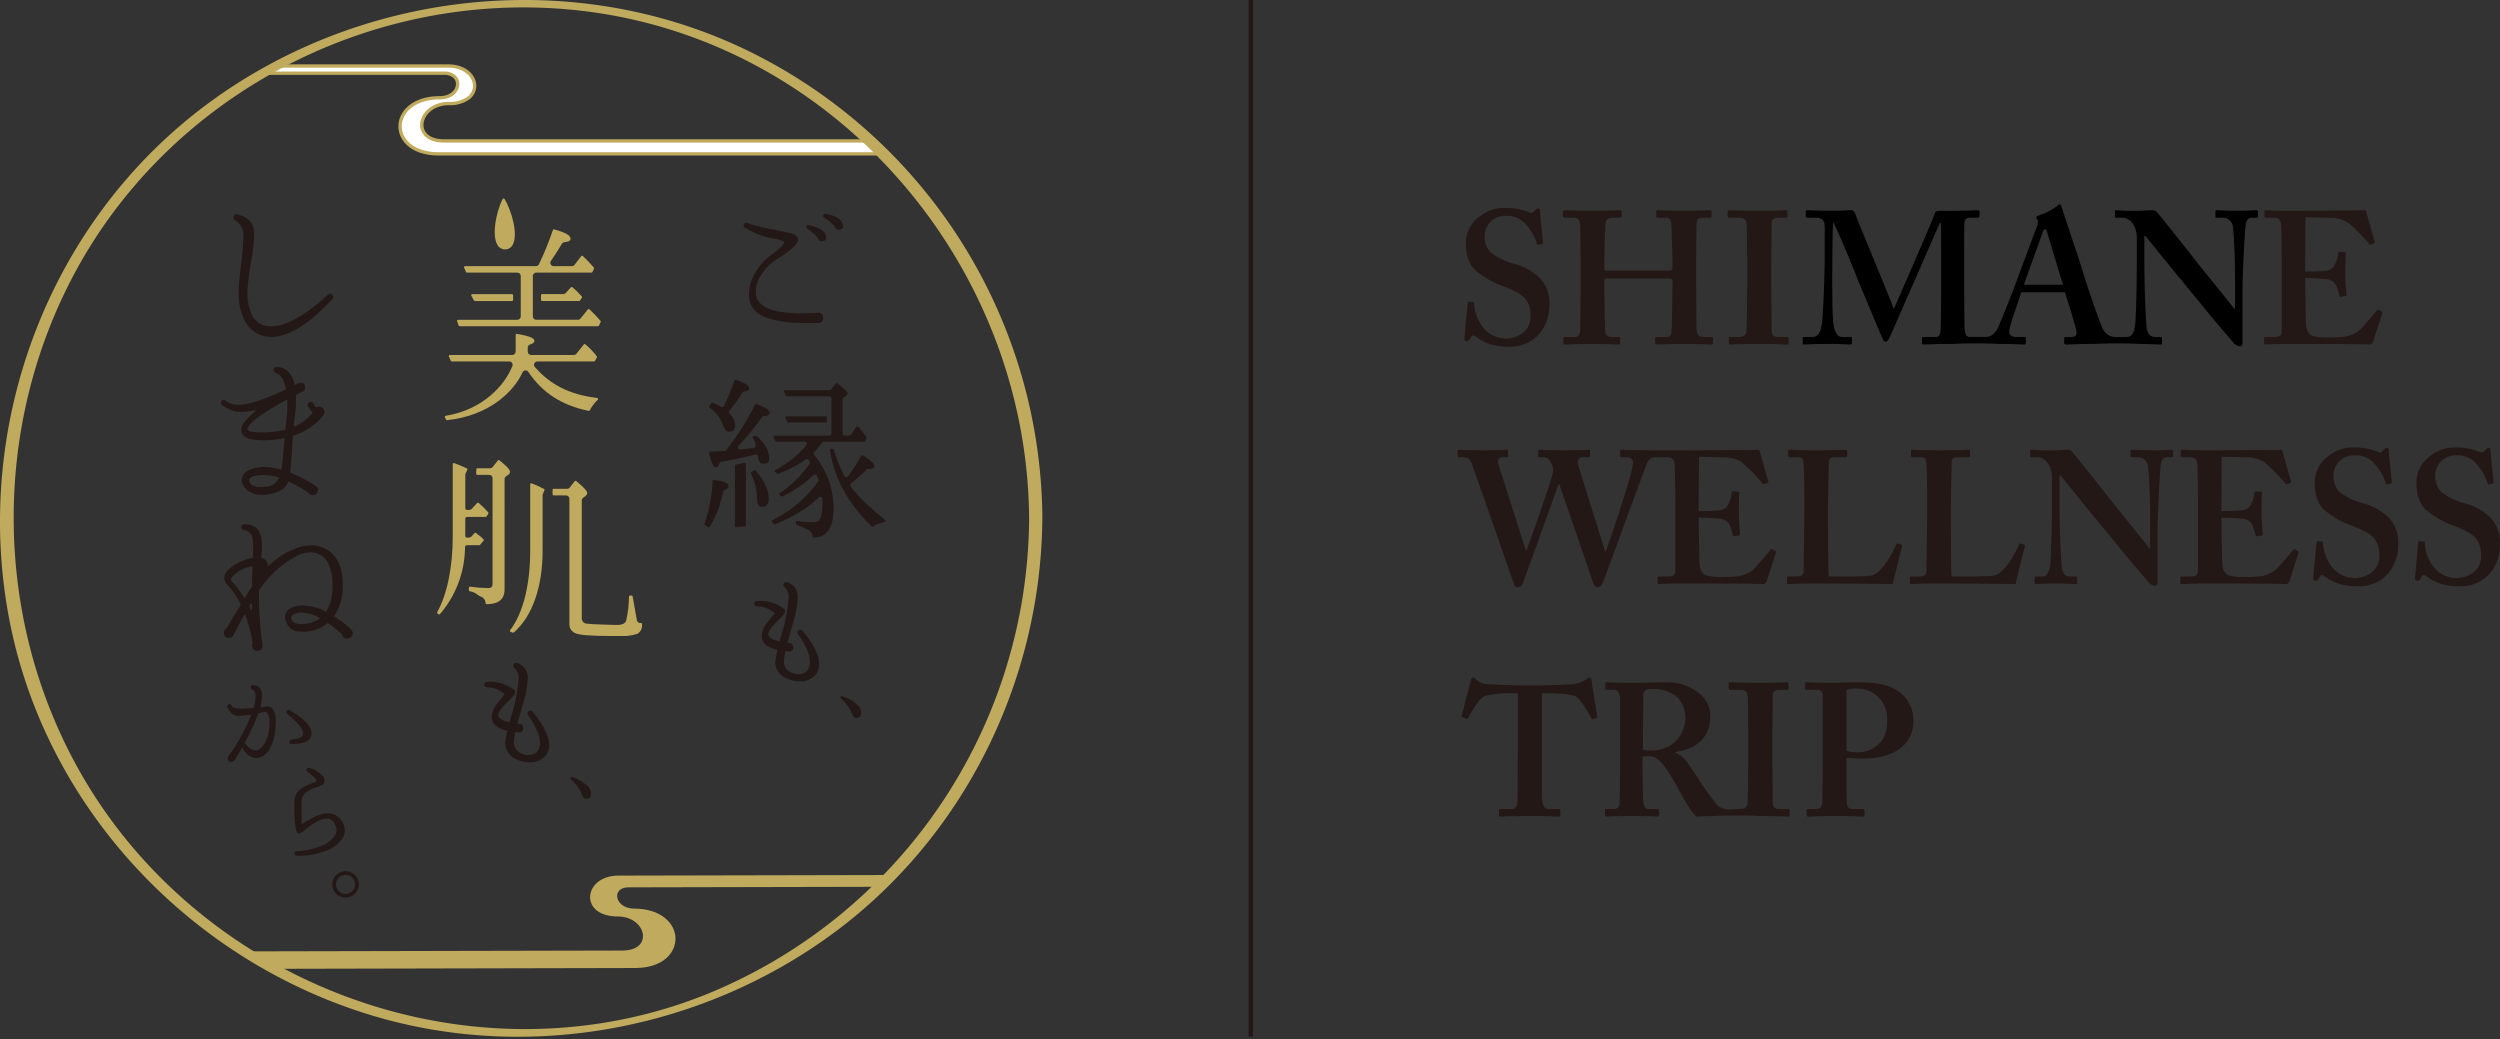 <svg id="ロゴ" xmlns="http://www.w3.org/2000/svg" xmlns:xlink="http://www.w3.org/1999/xlink" width="558" height="232" viewBox="0 0 558 232">
  <rect x="0" y="0" width="558" height="232" fill="#333333" stroke="none"/>
  <defs>
    <clipPath id="clip-path">
      <rect id="長方形_696" data-name="長方形 696" width="558" height="232" fill="none"/>
    </clipPath>
    <clipPath id="clip-path-2">
      <path id="パス_683" data-name="パス 683" d="M138.008,195.807c-7.34.014-8.4,8.394-.147,8.376,6.818-.014,8.774,8.33,1,8.349l-84.1.187q2.589,1.644,5.272,3.15c38.534-.084,78.07-.173,81.791-.181,11.662-.027,11.313-12.539-.244-12.513-4.921.011-5.7-5.478-1.324-5.488,7.346-.018,28.1-.063,56.6-.126q.949-.935,1.876-1.89c-29.908.068-53.163.117-60.716.136" fill="none"/>
    </clipPath>
    <linearGradient id="linear-gradient" x1="-0.38" y1="1.799" x2="-0.373" y2="1.799" gradientUnits="objectBoundingBox">
      <stop offset="0" stop-color="#fff"/>
      <stop offset="0.553" stop-color="#fff"/>
      <stop offset="0.804" stop-color="#dbcda3"/>
      <stop offset="1" stop-color="#bfaa5d"/>
    </linearGradient>
    <clipPath id="clip-path-3">
      <path id="パス_684" data-name="パス 684" d="M61.286,14.735q-1.431.779-2.833,1.6H99.146c4.38,0,3.889,5.488-1.031,5.488-11.558,0-11.878,12.514-.214,12.514h99.554c-.979-.98-1.984-1.936-3-2.88H99.188c-7.775,0-5.838-8.347.98-8.347,8.255,0,7.173-8.377-.166-8.377Z" fill="none"/>
    </clipPath>
    <linearGradient id="linear-gradient-2" x1="-0.421" y1="11.083" x2="-0.413" y2="11.083" gradientUnits="objectBoundingBox">
      <stop offset="0" stop-color="#bfaa5d"/>
      <stop offset="0.196" stop-color="#dbcda3"/>
      <stop offset="0.447" stop-color="#fff"/>
      <stop offset="1" stop-color="#fff"/>
    </linearGradient>
    <clipPath id="clip-path-5">
      <path id="パス_706" data-name="パス 706" d="M115.182,74.568a.258.258,0,0,0-.086.189V78.03c0,.156,0,.325-.016.5a.747.747,0,0,1-.74.7H100.424a.239.239,0,0,0-.207.112.249.249,0,0,0-.02.234l.419.952a.25.25,0,0,0,.227.148h12.828a.742.742,0,0,1,.693,1.013c-1.679,4.283-6.585,9.763-14.877,11.116a.266.266,0,0,0-.185.133.256.256,0,0,0,0,.223l.243.483a.24.24,0,0,0,.221.135l.026,0c9.232-.98,14.752-6.157,16.841-10.672a.767.767,0,0,1,.672-.432.743.743,0,0,1,.62.333c3.1,4.657,7.535,7.506,13.492,8.706a.25.25,0,0,0,.22-.137,8.536,8.536,0,0,1,1.775-2.329.254.254,0,0,0,.066-.261.25.25,0,0,0-.208-.166c-6-.706-10.415-2.9-13.893-6.915a.743.743,0,0,1,.562-1.228h12.648a.248.248,0,0,0,.215-.13l.42-.761a.255.255,0,0,0-.018-.267,16.447,16.447,0,0,0-2.552-2.664.254.254,0,0,0-.185-.059.246.246,0,0,0-.169.092l-1.644,2.065a.756.756,0,0,1-.58.278h-9.538a.741.741,0,0,1-.53-.225.751.751,0,0,1-.213-.537c0-.178,0-.874,0-.876a.757.757,0,0,1,.52-.711c.964-.3.964-.67.964-.793,0-.449-.476-.988-3.938-1.579a.258.258,0,0,0-.162.059m-9.755-8.92a.247.247,0,0,0-.219.366l.578,1.048a.25.25,0,0,0,.218.127h8.281a.247.247,0,0,0,.246-.248V65.895a.245.245,0,0,0-.246-.247Zm21.994-1.507L126.274,65.4a.755.755,0,0,1-.552.243H121a.246.246,0,0,0-.248.247v1.046a.248.248,0,0,0,.248.248h8.269a.247.247,0,0,0,.2-.109l.407-.594a.25.25,0,0,0-.017-.305,18.486,18.486,0,0,0-2.095-2.065.255.255,0,0,0-.159-.056.246.246,0,0,0-.184.081M123.4,51.353A65.467,65.467,0,0,1,120.279,59a.745.745,0,0,1-.662.4h-15.8a.256.256,0,0,0-.208.113.25.25,0,0,0-.019.234l.418.954a.258.258,0,0,0,.228.149h11.251a.743.743,0,0,1,.743.743V70.63a.743.743,0,0,1-.743.743h-13.23a.249.249,0,0,0-.234.333l.345.952a.244.244,0,0,0,.233.165h30.859a.244.244,0,0,0,.223-.144l.383-.8a.257.257,0,0,0-.032-.263,30.316,30.316,0,0,0-2.459-2.57.254.254,0,0,0-.187-.071.244.244,0,0,0-.177.094l-1.64,2.026a.736.736,0,0,1-.581.277h-9.315a.742.742,0,0,1-.743-.743V61.594a.743.743,0,0,1,.743-.743h12.339a.257.257,0,0,0,.224-.143l.342-.724a.25.25,0,0,0-.034-.267,27,27,0,0,0-2.458-2.573.256.256,0,0,0-.186-.063.246.246,0,0,0-.175.095l-1.494,1.934a.737.737,0,0,1-.587.291h-4.07a.743.743,0,0,1-.606-1.174c.72-1.01,1.432-2.165,2.007-3.1l.455-.739A.755.755,0,0,1,126,54.05c1.353-.128,1.353-.583,1.353-.753,0-.766-1.112-1.4-3.714-2.112a.248.248,0,0,0-.234.168m-11.235-6.911c-1.393,2.781-2.492,8.04-1.11,10.274a1.893,1.893,0,0,0,1.652.956h.081a1.89,1.89,0,0,0,1.642-1.033c1.263-2.308-.2-7.5-1.807-10.216a.261.261,0,0,0-.458.02" fill="none"/>
    </clipPath>
    <linearGradient id="linear-gradient-3" x1="-2.849" y1="3.793" x2="-2.821" y2="3.793" gradientUnits="objectBoundingBox">
      <stop offset="0" stop-color="#9d8a51"/>
      <stop offset="0.592" stop-color="#bfaa5d"/>
      <stop offset="1" stop-color="#bfaa5d"/>
    </linearGradient>
    <clipPath id="clip-path-6">
      <path id="パス_707" data-name="パス 707" d="M118.441,107.9a.241.241,0,0,0-.1.2v14.818c0,7.64-1.591,13.938-4.479,17.738a.253.253,0,0,0-.039.224.248.248,0,0,0,.156.161l.483.162c.024.005.1.015.1.015a.239.239,0,0,0,.157-.063c4.121-3.667,6.389-10.144,6.389-18.237V110.538a.733.733,0,0,1,.063-.3l.345-.787a.25.25,0,0,0-.112-.321,19.269,19.269,0,0,0-2.809-1.277.236.236,0,0,0-.146.047m9.827-.5-1.111,1.418a.744.744,0,0,1-.586.287h-3a.245.245,0,0,0-.246.245v.978a.246.246,0,0,0,.246.248h2.765a.747.747,0,0,1,.745.744v26.929l-.006.419c-.021,1.025-.04,1.913,1.166,2.59.855.481,3.453.7,8.427.7l1.614,0a10.161,10.161,0,0,0,3.978-.492,2.188,2.188,0,0,0,1.039-2.179c0-.111-.086-.243-.3-.243l-.12.006a.741.741,0,0,1-.715-.554,3.067,3.067,0,0,1-.081-.394c-.065-.3-.36-1.973-.876-4.959a.246.246,0,0,0-.215-.206l-.357-.037a.238.238,0,0,0-.16.059.252.252,0,0,0-.087.177,25.769,25.769,0,0,1-.614,5.305c-.113.48-.561,1.05-2.052,1.05-.741,0-6-.154-6.765-.289a1.167,1.167,0,0,1-1.114-1.175V111.7a.74.74,0,0,1,.308-.6l.422-.3c.118-.1.482-.4.482-.737s-.292-.925-2.436-2.694a.287.287,0,0,0-.186-.054.251.251,0,0,0-.168.094m-27.115-4.016a.251.251,0,0,0-.105.2v16.149c0,6.806-1.262,12.96-3.464,16.882a.252.252,0,0,0,.08.326l.217.146a.248.248,0,0,0,.14.042.251.251,0,0,0,.182-.078,23.107,23.107,0,0,0,5.571-14.3l.025-.708a.374.374,0,0,1,.372-.358h2.79a.24.24,0,0,0,.189-.088l.771-.9a.25.25,0,0,0,0-.325,8.019,8.019,0,0,0-1.192-1.032c-.174-.131-.339-.255-.486-.377a.237.237,0,0,0-.16-.056.241.241,0,0,0-.181.08l-.685.752a.738.738,0,0,1-.55.243h-.456a.37.37,0,0,1-.264-.108.366.366,0,0,1-.107-.263c.007-1.1.009-2.476.012-3.865a.371.371,0,0,1,.371-.369h4.144a.255.255,0,0,0,.205-.107l.417-.613a.24.24,0,0,0-.018-.3,18.764,18.764,0,0,0-2.151-2.124.255.255,0,0,0-.158-.055.238.238,0,0,0-.183.081l-1.19,1.308a.749.749,0,0,1-.549.243h-.517a.372.372,0,0,1-.37-.37v-7.481a.73.73,0,0,1,.071-.32l.371-.777a.254.254,0,0,0,.012-.187.263.263,0,0,0-.132-.144l-.432-.2c-1.1-.493-1.92-.828-2.445-1a.258.258,0,0,0-.143.045m9.963-.616-1.146,1.463a.761.761,0,0,1-.588.283h-2.819a.246.246,0,0,0-.25.239l-.032.978a.251.251,0,0,0,.249.256h2.66a.745.745,0,0,1,.743.743l0,23.6c0,.016-.009.085-.012.1a.741.741,0,0,1-.559.789,1.692,1.692,0,0,1-.4.043,31.923,31.923,0,0,1-4.08-.314.267.267,0,0,0-.166.062.253.253,0,0,0-.083.185v.522a.247.247,0,0,0,.207.244,4.035,4.035,0,0,1,1.786.8,3.3,3.3,0,0,0,.639.386,1.551,1.551,0,0,1,1.1,1.46.246.246,0,0,0,.237.235l.151,0c1.761,0,3.86-.566,3.86-3.257V106.928a.751.751,0,0,1,.327-.616l.425-.289a.86.86,0,0,0,.462-.712c0-.474-.639-1.174-2.361-2.578a.252.252,0,0,0-.183-.056.263.263,0,0,0-.167.093" fill="none"/>
    </clipPath>
    <linearGradient id="linear-gradient-4" x1="-2.13" y1="3.292" x2="-2.108" y2="3.292" xlink:href="#linear-gradient-3"/>
  </defs>
  <g id="グループ_274" data-name="グループ 274">
    <g id="グループ_273" data-name="グループ 273" clip-path="url(#clip-path)">
      <line id="線_33" data-name="線 33" y1="231.383" transform="translate(279.184 0)" fill="none" stroke="#231815" stroke-miterlimit="10" stroke-width="1"/>
    </g>
  </g>
  <g id="グループ_276" data-name="グループ 276">
    <g id="グループ_275" data-name="グループ 275" clip-path="url(#clip-path-2)">
      <rect id="長方形_697" data-name="長方形 697" width="143.97" height="20.198" transform="translate(54.754 195.671)" fill="url(#linear-gradient)"/>
    </g>
  </g>
  <g id="グループ_278" data-name="グループ 278">
    <g id="グループ_277" data-name="グループ 277" clip-path="url(#clip-path-3)">
      <rect id="長方形_698" data-name="長方形 698" width="139.002" height="19.604" transform="translate(58.453 14.735)" fill="url(#linear-gradient-2)"/>
    </g>
  </g>
  <g id="グループ_280" data-name="グループ 280">
    <g id="グループ_279" data-name="グループ 279" clip-path="url(#clip-path)">
      <path id="パス_685" data-name="パス 685" d="M100,15.106c3.617,0,5.57,2.1,5.57,4.069a3.054,3.054,0,0,1-1.256,2.428,6.772,6.772,0,0,1-4.146,1.138c-3.947,0-6.39,2.679-6.39,5.161,0,1.812,1.417,3.93,5.409,3.93h95.668q-.4-.374-.8-.743H99.188c-3.44,0-4.665-1.647-4.665-3.187,0-2.126,2.157-4.418,5.646-4.418a7.471,7.471,0,0,0,4.6-1.3,3.768,3.768,0,0,0,1.545-3.014c0-2.332-2.211-4.812-6.312-4.812H61.978c-.454.244-.906.493-1.357.743Z" fill="#bfaa5d"/>
      <path id="パス_686" data-name="パス 686" d="M97.9,33.967c-5.654,0-8.229-3-8.229-5.777,0-2.979,2.9-5.994,8.444-5.994,2.857,0,4.4-1.778,4.4-3.451a2.586,2.586,0,0,0-.867-1.95,3.67,3.67,0,0,0-2.5-.829H59.081c-.423.241-.839.494-1.257.742H99.146a2.959,2.959,0,0,1,2,.64,1.849,1.849,0,0,1,.618,1.4c0,1.313-1.278,2.708-3.653,2.708-6.032,0-9.187,3.389-9.187,6.737,0,3.14,2.808,6.52,8.972,6.52h99.922c-.246-.249-.5-.495-.746-.743H97.9" fill="#bfaa5d"/>
      <path id="パス_687" data-name="パス 687" d="M60.483,75.2a6.235,6.235,0,0,1-2.575-.528,6.751,6.751,0,0,1-3.546-3.644,14.291,14.291,0,0,1-1.089-6.543c.055-1.145.249-3.116.579-5.857a49.939,49.939,0,0,0,.463-5.8,4.148,4.148,0,0,0-1.869-3.693.625.625,0,0,1-.3-.752c.092-.386.282-.564.6-.564a1.078,1.078,0,0,1,.258.034c2.505.635,3.724,2.06,3.724,4.356a40.137,40.137,0,0,1-.654,6.041,54.427,54.427,0,0,0-.814,6.152,12.338,12.338,0,0,0,.823,5.574,4.523,4.523,0,0,0,4.4,2.85c3.338,0,7.611-2.374,12.7-7.056a.727.727,0,0,1,.476-.227.747.747,0,0,1,.51.262.627.627,0,0,1,0,.948c-5.175,5.606-9.779,8.45-13.686,8.45" fill="#231815"/>
      <path id="パス_688" data-name="パス 688" d="M69.806,110.5a1.122,1.122,0,0,1-.98-.487,26.485,26.485,0,0,0-4.372-2.512.153.153,0,0,0-.05-.01.13.13,0,0,0-.049.01.113.113,0,0,0-.067.07c-.624,1.618-2.305,2.578-4.991,2.854q-.414.035-.792.034a4.884,4.884,0,0,1-3.393-1.12,4.315,4.315,0,0,1-1-1.47,2.274,2.274,0,0,1,.072-1.685c.7-1.373,2.869-1.912,4.664-1.958l.192,0a13.092,13.092,0,0,1,3.629.576.148.148,0,0,0,.035,0,.12.12,0,0,0,.065-.018.122.122,0,0,0,.057-.084c.155-.868.356-2.829.62-5.994l.076-.765a.118.118,0,0,0-.04-.1.12.12,0,0,0-.083-.032l-.025,0a21.445,21.445,0,0,1-4.523.461l-.389,0c-2.728-.024-4.259-.642-4.552-1.834a2.68,2.68,0,0,1,.674-2.251A15.377,15.377,0,0,1,57,91.777a.129.129,0,0,0,.031-.151.126.126,0,0,0-.112-.069l-.025,0a14.911,14.911,0,0,1-3.14.385,5.3,5.3,0,0,1-2.3-.47c-.67-.322-1.342-.678-2-1.058-.181-.55-.128-.795-.044-.891a.636.636,0,0,1,.475-.287.755.755,0,0,1,.469.221,4.37,4.37,0,0,0,2.9.88c2.218,0,5.755-1.147,10.51-3.407a.13.13,0,0,0,.07-.137c-.4-1.967-1.162-3.166-2.281-3.568a.624.624,0,0,1-.457-.654c0-.442.217-.647.685-.647a3.484,3.484,0,0,1,2.8,1.305A6.121,6.121,0,0,1,65.748,85.8a.128.128,0,0,0,.066.084.126.126,0,0,0,.056.012.141.141,0,0,0,.052-.01l.423-.193a1.019,1.019,0,0,1,.685-.261c.729,0,1.07.33,1.07,1.036a1,1,0,0,1-.693,1c-.11.054-1.285.661-1.285.661a.124.124,0,0,0-.067.115,25.34,25.34,0,0,1-.384,5.493l-.117,1.324a.12.12,0,0,0,.051.11.129.129,0,0,0,.071.024.123.123,0,0,0,.051-.011,10.453,10.453,0,0,0,4.022-3.009.123.123,0,0,0-.01-.165,6.564,6.564,0,0,1-.949-1.249.7.7,0,0,1-.126-.527.665.665,0,0,1,.355-.38.8.8,0,0,1,.42-.152.6.6,0,0,1,.493.341,7.949,7.949,0,0,0,.549.821.122.122,0,0,0,.1.047.111.111,0,0,0,.055-.015,1.268,1.268,0,0,1,.562-.14,1.265,1.265,0,0,1,1.226,1.228,1.094,1.094,0,0,1-.172.59,10.638,10.638,0,0,1-1.6,1.747,14.935,14.935,0,0,1-5.2,2.947.124.124,0,0,0-.086.112c-.076,1.779-.265,4.4-.578,8.022a.127.127,0,0,0,.076.125,34.771,34.771,0,0,1,3.922,1.923,15.136,15.136,0,0,1,1.855,1.146.973.973,0,0,1,.32.793,1.045,1.045,0,0,1-.346.777,1.119,1.119,0,0,1-.8.332m-10.964-4.477c-1.946.068-2.9.352-3.186.951a1.091,1.091,0,0,0,.349,1.1,3.058,3.058,0,0,0,2.183.6c.269,0,.558-.012.862-.04a3.514,3.514,0,0,0,3.19-1.888.123.123,0,0,0,0-.1.126.126,0,0,0-.076-.067,10.754,10.754,0,0,0-3.145-.548Zm5.136-16.786a.126.126,0,0,0-.059.015c-5.377,2.923-8.212,5-8.665,6.358a.35.35,0,0,0,.025.339c.145.227.632.531,3.18.559l.328,0a19.144,19.144,0,0,0,4.839-.586.124.124,0,0,0,.092-.112l.152-2.044A19.842,19.842,0,0,0,64.1,89.36a.127.127,0,0,0-.063-.1.131.131,0,0,0-.061-.015" fill="#231815"/>
      <path id="パス_689" data-name="パス 689" d="M57.411,145.3a1.135,1.135,0,0,1-.8-.332,1.067,1.067,0,0,1-.348-.817,1.006,1.006,0,0,1,.138-.518,30.433,30.433,0,0,0-1.651-6.354.128.128,0,0,0-.107-.08h-.009a.125.125,0,0,0-.109.063c-.846,1.511-1.624,2.952-2.316,4.283a1.038,1.038,0,0,1-1.089.823c-.781,0-1.146-.353-1.146-1.111a1.032,1.032,0,0,1,.553-.974c.368-.635,1.38-2.313,2.977-4.906l.2-.351a.142.142,0,0,0,0-.116,17.567,17.567,0,0,0-2.567-3.963l-.579-.654a1.886,1.886,0,0,1-.508-1.27,2.626,2.626,0,0,1,.778-1.712,8.244,8.244,0,0,1,2.4-1.709,11.1,11.1,0,0,1,3.132-1.087.122.122,0,0,0,.1-.119c.023-.928.037-1.649.037-2.166a6.718,6.718,0,0,0-.4-2.877,2.676,2.676,0,0,0-1.734-1.1.55.55,0,0,1-.452-.776.562.562,0,0,1,.612-.447,3.769,3.769,0,0,1,2.956,1.077,5.491,5.491,0,0,1,.971,3.661c0,.683-.051,1.575-.153,2.652a.124.124,0,0,0,.088.13,1.719,1.719,0,0,1,1.417,1.625.127.127,0,0,0,.085.11.105.105,0,0,0,.04.006.126.126,0,0,0,.093-.042,16.676,16.676,0,0,1,5.512-3.643l.115-.053a9.489,9.489,0,0,1,3.858-.818,6.511,6.511,0,0,1,3.713,1.1c2.318,1.536,3.418,4.331,3.267,8.3a11.4,11.4,0,0,1-1.87,6.34.121.121,0,0,0-.021.1.126.126,0,0,0,.056.081,21.241,21.241,0,0,1,3.717,2.8,1.271,1.271,0,0,1,.354.88,1.2,1.2,0,0,1-1.19,1.188,1.116,1.116,0,0,1-1.192-.914,23.653,23.653,0,0,0-3.136-2.5.122.122,0,0,0-.07-.021.132.132,0,0,0-.078.027,8.262,8.262,0,0,1-5.327,1.893q-.375,0-.76-.03a3.13,3.13,0,0,1-3.058-2.117,3.1,3.1,0,0,1-.3-1.124,2.128,2.128,0,0,1,.8-1.674,4.78,4.78,0,0,1,2.933-.9c.119-.006.236-.009.355-.009a11.463,11.463,0,0,1,4.99,1.347.12.12,0,0,0,.055.013.125.125,0,0,0,.105-.057,10.7,10.7,0,0,0,1.371-5.389,11.56,11.56,0,0,0-.862-5.111,4.267,4.267,0,0,0-4.088-2.657,7.071,7.071,0,0,0-3.142.823,23.05,23.05,0,0,0-8.316,7.686,81.355,81.355,0,0,0,.752,12.044l.04.31a1.07,1.07,0,0,1-.349.8,1.161,1.161,0,0,1-.839.332m9.9-8.571a3.545,3.545,0,0,0-1.556.307,1.118,1.118,0,0,0-.745,1.017,1.2,1.2,0,0,0,.676.879,2.363,2.363,0,0,0,1.224.364,7.565,7.565,0,0,0,4.393-1.179.122.122,0,0,0,.053-.109.124.124,0,0,0-.063-.1,8.632,8.632,0,0,0-3.764-1.173ZM56.1,134.689a.123.123,0,0,0-.1.056l-.348.539a.129.129,0,0,0-.007.122l.35.7a.118.118,0,0,0,.109.07.135.135,0,0,0,.028,0,.125.125,0,0,0,.1-.121v-1.235a.12.12,0,0,0-.088-.118.112.112,0,0,0-.036-.005m.129-8.3a7.463,7.463,0,0,0-4.393,2.359c-.261.32-.346.6-.25.822a25.466,25.466,0,0,1,2.9,3.8.122.122,0,0,0,.209,0l1.545-2.546c.018-1.361.057-2.786.133-4.3a.128.128,0,0,0-.043-.1.124.124,0,0,0-.08-.028l-.026,0" fill="#231815"/>
      <path id="パス_690" data-name="パス 690" d="M61.369,163.479a8.478,8.478,0,0,1-1.209,3.652,3.516,3.516,0,0,1-2.972,2.065q-1.711,0-3.146-2.342-.856,1.512-1.636,2.745a.765.765,0,0,1-.732.452.732.732,0,0,1-.829-.831.871.871,0,0,1,.225-.6,39.574,39.574,0,0,0,5.036-9.142,16.59,16.59,0,0,1-2.645.3,2.665,2.665,0,0,1-1.686-.478,4.452,4.452,0,0,1-1.007-1.436c-.151-.3-.059-.52.276-.655a.46.46,0,0,1,.656.279q.25.678,2.063.679c.674,0,1.621-.05,2.846-.151a9.846,9.846,0,0,0,.429-2.545c0-.887-.252-1.425-.756-1.61a.478.478,0,0,1,.153-.932,1.821,1.821,0,0,1,1.762.957,3,3,0,0,1,.3,1.436,9.892,9.892,0,0,1-.4,2.542q.479-.05,1.334-.149a1.519,1.519,0,0,1,1.336.4,4.27,4.27,0,0,1,.755,2.971,22.666,22.666,0,0,1-.151,2.391m-1.359-.327a11.892,11.892,0,0,0,.125-1.637,3.625,3.625,0,0,0-.63-2.569.394.394,0,0,0-.226-.1l-1.611.329a44.364,44.364,0,0,1-3.047,6.62q1.158,1.69,2.316,1.691,1.21,0,2.141-1.614a7.223,7.223,0,0,0,.932-2.719m5.036,2.9a.421.421,0,0,1-.478-.478.453.453,0,0,1,.452-.5q2.646-.2,2.644-1.334,0-1.51-3.526-4.382a.444.444,0,0,1-.123-.629.455.455,0,0,1,.677-.177q4.836,2.769,4.837,5.137t-4.483,2.367" fill="#231815"/>
      <path id="パス_691" data-name="パス 691" d="M76.574,186.873a7.123,7.123,0,0,1-3.916,3.048A15.821,15.821,0,0,1,66.25,191c-.352-.017-.519-.192-.5-.528a.446.446,0,0,1,.5-.5,14.314,14.314,0,0,0,4.557-.856,7.239,7.239,0,0,0,3.928-2.57,2.321,2.321,0,0,0,.379-1.258A2.823,2.823,0,0,0,74.762,184a2.038,2.038,0,0,0-1.863-1.309q-1.685,0-5.013,2.669a3,3,0,0,1-1.132.705.47.47,0,0,1-.3-.125q-.831-.584-.73-7.051A3.387,3.387,0,0,1,67,176.2a8.9,8.9,0,0,1,2.318-1.234c.37-.152.646-.268.832-.354q.453-.225.48-.351.046-.48-1.991-1.963a.5.5,0,0,1-.2-.581.452.452,0,0,1,.655-.326,6.619,6.619,0,0,1,2.972,1.888,1.565,1.565,0,0,1,.4.957,1.228,1.228,0,0,1-.68,1.031,8.288,8.288,0,0,1-1.235.5A7.719,7.719,0,0,0,68.24,176.9a2.642,2.642,0,0,0-.931,2.141l.023,3.071v1.864l.353-.225q3.425-2.217,5.49-2.218a3.541,3.541,0,0,1,2.946,1.484,3.9,3.9,0,0,1,.856,2.319,3.226,3.226,0,0,1-.4,1.536" fill="#231815"/>
      <path id="パス_692" data-name="パス 692" d="M78.64,194.9a2.711,2.711,0,0,1,1.439,2.5,2.924,2.924,0,0,1-.826,2.028,2.841,2.841,0,0,1-2.122.921,2.541,2.541,0,0,1-1.274-.308,2.734,2.734,0,0,1-1.675-2.641,2.8,2.8,0,0,1,1.391-2.476,2.84,2.84,0,0,1,1.534-.472,2.7,2.7,0,0,1,1.533.448m-3.067,1.061a2.016,2.016,0,0,0-.565,1.439,2.186,2.186,0,0,0,.33,1.132,2.006,2.006,0,0,0,1.793.99A1.945,1.945,0,0,0,78.5,199a2.094,2.094,0,0,0-.143-3.326,2.1,2.1,0,0,0-2.784.283" fill="#231815"/>
      <path id="パス_693" data-name="パス 693" d="M182.564,72.088c-3.727,0-4.433-.022-4.523-.036a21.154,21.154,0,0,1-6.99-1.172c-2.607-.943-3.872-2.654-3.872-5.229a9.473,9.473,0,0,1,1.5-4.96,13.708,13.708,0,0,1,3.6-3.91c2.3-1.692,2.689-2.327,2.78-2.658a.2.2,0,0,0-.086-.22,9.656,9.656,0,0,0-2.338-.654,17.4,17.4,0,0,1-6.371-2.444.506.506,0,0,1-.237-.676c.137-.352.334-.393.469-.393a.893.893,0,0,1,.264.047A52.213,52.213,0,0,0,173.5,51.4c.8.157,1.917.413,3.4.783a1.785,1.785,0,0,1,1.228,1.185c.113.649-.638,1.976-4.856,4.579a10.733,10.733,0,0,0-3.283,3.28,6.586,6.586,0,0,0-1.286,4.408c.3,2.85,3.76,4.3,10.286,4.3,1.007,0,2.079-.026,3.19-.077a1.225,1.225,0,0,1,.422-.079,1.112,1.112,0,0,1,.8.318,1.065,1.065,0,0,1,.333.818,1.026,1.026,0,0,1-1.178,1.176m.813-18.233c-.239,0-.579-.069-.782-.672a9.052,9.052,0,0,0-2.4-2.109.381.381,0,0,1-.219-.466c.062-.318.225-.362.393-.362a.88.88,0,0,1,.163.016c2.209.476,3.478,1.222,3.769,2.215l.077.273a.826.826,0,0,1-.785,1.086,1.057,1.057,0,0,1-.212.019m3.765-2.588a.785.785,0,0,1-.746-.573,8.374,8.374,0,0,0-2.4-2.1.394.394,0,0,1-.254-.46c.061-.357.239-.4.4-.4a1.04,1.04,0,0,1,.152.013c2.137.354,3.4,1.088,3.772,2.187l.074.265a.92.92,0,0,1-.084.718.963.963,0,0,1-.693.326,1.152,1.152,0,0,1-.225.024" fill="#231815"/>
      <path id="パス_694" data-name="パス 694" d="M121.845,168.561a4.28,4.28,0,0,1-3.672,1.585,6.338,6.338,0,0,1-2.7-.59,3.951,3.951,0,0,1-2.706-3.733,17,17,0,0,1,.5-2.705q-3.516-.777-3.513-3.111a4.934,4.934,0,0,1,1.024-2.706l1.868-2.363a5.916,5.916,0,0,0-3.951-1.524.608.608,0,0,1,0-1.216,8.593,8.593,0,0,1,5.754,1.558l.188.123a.829.829,0,0,1,.341.562q.031.56-1.37,1.9-2.393,2.271-2.395,3.267c0,.684.843,1.22,2.52,1.615l.467-1.678a38.4,38.4,0,0,0,1.556-7.9,3.043,3.043,0,0,0-.9-2.553.548.548,0,0,1-.126-.869.576.576,0,0,1,.716-.218,3.365,3.365,0,0,1,2.333,3.545,20.859,20.859,0,0,1-.871,4.948q-.716,2.517-1.43,5.036l.341.03q.965.066.965.966a.839.839,0,0,1-.965.933c-.043,0-.3-.02-.779-.062a14.357,14.357,0,0,0-.341,2.146,2.735,2.735,0,0,0,1.711,2.644,3.492,3.492,0,0,0,1.526.342,2.47,2.47,0,0,0,2.019-.868,2.817,2.817,0,0,0,.562-1.838q0-2.457-2.676-6.219a.633.633,0,0,1,.994-.778q3.735,4.414,3.733,7.464a3.629,3.629,0,0,1-.715,2.271" fill="#231815"/>
      <path id="パス_695" data-name="パス 695" d="M158.212,117.695a.439.439,0,0,1-.135-.041l-.732-.452a.246.246,0,0,1-.1-.3,33.263,33.263,0,0,0,1.8-9.589.446.446,0,0,1,.093-.176l.15-.055c2.348.354,3.331.782,3.331,1.437,0,.346-.31.63-.921.847a.5.5,0,0,0-.32.371,23.122,23.122,0,0,1-2.961,7.839.58.58,0,0,1-.148.111Z" fill="#231815"/>
      <path id="パス_696" data-name="パス 696" d="M164.273,117.667a.482.482,0,0,1-.164-.065.244.244,0,0,1-.08-.183V103.945a.249.249,0,0,1,.2-.243l1.956-.418a.6.6,0,0,1,.108.013.485.485,0,0,1,.1.039.25.25,0,0,1,.087.188v13.707a.247.247,0,0,1-.224.247s-1.856.178-1.985.189" fill="#231815"/>
      <path id="パス_697" data-name="パス 697" d="M170.091,113.158c-.746,0-1.123-.661-1.123-1.963a12.293,12.293,0,0,0-1.376-5.525.25.25,0,0,1,.1-.326l.663-.385a.568.568,0,0,1,.134-.025.214.214,0,0,1,.179.083c1.948,2.271,2.9,4.325,2.9,6.283,0,1.536-.8,1.858-1.472,1.858" fill="#231815"/>
      <path id="パス_698" data-name="パス 698" d="M194.78,117.608a.507.507,0,0,1-.171-.068c-3-2.832-8.208-8.822-9.354-17.111a.241.241,0,0,1,.071-.211.568.568,0,0,1,.175-.072l.4.052a.247.247,0,0,1,.211.2,37.71,37.71,0,0,0,2.341,5.816.5.5,0,0,0,.393.264h0a.526.526,0,0,0,.435-.189,34.969,34.969,0,0,0,2.925-4.58.549.549,0,0,1,.157-.122.812.812,0,0,1,.2.035c2.295,1.468,2.591,2.06,2.591,2.411,0,.237-.128.635-.981.635-.131,0-.243-.008-.341-.014h0a.555.555,0,0,0-.418.139,38.47,38.47,0,0,1-3.45,3.089.5.5,0,0,0-.1.671c1.847,2.7,5.978,6.119,7.666,7.462a.242.242,0,0,1,.092.205.249.249,0,0,1-.122.2,3.868,3.868,0,0,1-1.119.4,2.272,2.272,0,0,0-1.393.67.255.255,0,0,1-.172.114Z" fill="#231815"/>
      <path id="パス_699" data-name="パス 699" d="M162.772,96.367c-.233,0-.941,0-1.358-1.367a7.894,7.894,0,0,0-3.028-4,.25.25,0,0,1-.058-.333l.452-.7a.262.262,0,0,1,.212-.113,14.718,14.718,0,0,1,1.887.939.516.516,0,0,0,.257.071.48.48,0,0,0,.134-.021.5.5,0,0,0,.3-.248,36.271,36.271,0,0,0,2.325-5.679.492.492,0,0,1,.127-.147c.076-.007.126-.011.158-.011a.138.138,0,0,1,.042,0c2.067.726,2.992,1.316,2.992,1.91,0,.143,0,.58-1.145.708a.494.494,0,0,0-.372.243,29.032,29.032,0,0,1-2.911,4.023.5.5,0,0,0,.027.667,3.718,3.718,0,0,1,1.285,2.55c0,.689-.232,1.509-1.331,1.509" fill="#231815"/>
      <path id="パス_700" data-name="パス 700" d="M159.8,104.3c-.576,0-1.026-.949-1.5-3.171a.236.236,0,0,1,.049-.208.243.243,0,0,1,.193-.092c.32-.024.656-.048,1.143-.071.523-.038,1-.07,1.378-.07l.666-.046a.489.489,0,0,0,.355-.189,55.613,55.613,0,0,0,6.454-10.195.247.247,0,0,1,.223-.142c2.071.8,3.014,1.433,3.014,2.035,0,.159,0,.646-1.314.727a.5.5,0,0,0-.378.208,59.51,59.51,0,0,1-5.231,6.4.489.489,0,0,0-.081.559.5.5,0,0,0,.443.277c1.051-.109,2.038-.222,3.007-.345a.5.5,0,0,0,.428-.553,3.31,3.31,0,0,0-.6-1.678.253.253,0,0,1-.03-.232.242.242,0,0,1,.171-.153l.438-.11.156.018c1.435,1.036,2.921,3.231,2.921,4.883,0,.964-.4,1.375-1.334,1.375-.361,0-.992-.177-1.155-1.371l-.052-.32a.5.5,0,0,0-.487-.411c-.674.147-1.407.332-2.376.588l-1.968.423-3.372.647a.5.5,0,0,0-.376.328c-.077.22-.307.885-.783.885" fill="#231815"/>
      <path id="パス_701" data-name="パス 701" d="M175.93,94.3a.247.247,0,0,1-.232-.159l-.349-.872a.259.259,0,0,1,.023-.23.25.25,0,0,1,.208-.111H184.3a.249.249,0,0,1,.249.249v.874a.249.249,0,0,1-.249.249Z" fill="#231815"/>
      <path id="パス_702" data-name="パス 702" d="M181.609,119.979a.248.248,0,0,1-.249-.234,1.591,1.591,0,0,0-.918-1.426,18.819,18.819,0,0,0-2.6-1.164.252.252,0,0,1-.164-.2l-.054-.412a.251.251,0,0,1,.074-.212.476.476,0,0,1,.173-.067,16.755,16.755,0,0,0,3.278.273l.628,0a1.417,1.417,0,0,0,1.418-1.083,11.7,11.7,0,0,0,.372-3.344c0-.256-.008-.513-.02-.763a.5.5,0,0,0-.317-.437.519.519,0,0,0-.178-.033.492.492,0,0,0-.35.144c-2.259,2.277-5.261,4.132-9.732,6.019l-.079,0c-.12,0-.171-.026-.208-.072l-.384-.466a.248.248,0,0,1-.052-.2.246.246,0,0,1,.132-.173,28.143,28.143,0,0,0,10.222-8.62.5.5,0,0,0,.067-.474c-.092-.236-.2-.5-.317-.808a.5.5,0,0,0-.359-.3h-.027a.547.547,0,0,0-.424.134,25.969,25.969,0,0,1-6.975,4.745l-.063,0a.335.335,0,0,1-.228-.051l-.3-.256a.243.243,0,0,1-.09-.2.252.252,0,0,1,.117-.194,26.418,26.418,0,0,0,6.684-6.55.494.494,0,0,0,.031-.553l-.183-.3a.491.491,0,0,0-.329-.224h-.036a.525.525,0,0,0-.35.088,29.573,29.573,0,0,1-6.118,3.207.218.218,0,0,1-.037,0,1.278,1.278,0,0,1-.158-.014l-.535-.432a.233.233,0,0,1-.084-.217.251.251,0,0,1,.134-.191,23.391,23.391,0,0,0,6.943-5.509.5.5,0,0,0-.377-.816h-6.3a.251.251,0,0,1-.223-.139l-.422-.879a.249.249,0,0,1,.224-.354h12.208a.5.5,0,0,0,.5-.5V88.952a.5.5,0,0,0-.5-.494h-9.443a.245.245,0,0,1-.226-.149l-.387-.874a.258.258,0,0,1,.02-.234.25.25,0,0,1,.209-.113h9.894a.5.5,0,0,0,.39-.192l1.037-1.323a.245.245,0,0,1,.2-.1c2.2,1.641,2.382,2.078,2.382,2.384a.6.6,0,0,1-.289.487l-.583.406a.491.491,0,0,0-.214.407v7.566a.5.5,0,0,0,.5.5h.97a.488.488,0,0,0,.406-.214l1.214-1.745a.244.244,0,0,1,.183-.1.273.273,0,0,1,.191.065,18.476,18.476,0,0,1,1.851,2.347.242.242,0,0,1,.016.256l-.311.627a.251.251,0,0,1-.223.14h-8.989a.491.491,0,0,0-.4.209,16.6,16.6,0,0,1-1.724,2.05.5.5,0,0,0-.035.652,18.957,18.957,0,0,1,4.363,11.849c0,4.356-1.494,6.585-4.443,6.625Z" fill="#231815"/>
      <path id="パス_703" data-name="パス 703" d="M131.25,175.534a2.226,2.226,0,0,1,.685,1.581c0,.778-.38,1.179-1.11,1.179-.423,0-.706-.306-.918-.9a9.073,9.073,0,0,0-2.666-3.61l.281-.4a9.422,9.422,0,0,1,3.728,2.148" fill="#231815"/>
      <path id="パス_704" data-name="パス 704" d="M182.117,150.5a4.277,4.277,0,0,1-3.671,1.585,6.343,6.343,0,0,1-2.7-.59,3.952,3.952,0,0,1-2.706-3.733,16.974,16.974,0,0,1,.5-2.705q-3.518-.777-3.514-3.111a4.92,4.92,0,0,1,1.025-2.706q.932-1.182,1.866-2.363a5.913,5.913,0,0,0-3.949-1.524.608.608,0,0,1,0-1.216,8.593,8.593,0,0,1,5.753,1.558l.188.123a.829.829,0,0,1,.341.562q.03.56-1.369,1.9-2.393,2.271-2.4,3.267c0,.684.843,1.22,2.52,1.615l.467-1.678a38.445,38.445,0,0,0,1.555-7.9,3.043,3.043,0,0,0-.9-2.553.548.548,0,0,1-.127-.869.576.576,0,0,1,.716-.218,3.366,3.366,0,0,1,2.334,3.545,20.859,20.859,0,0,1-.871,4.948q-.717,2.517-1.431,5.036l.341.03q.965.066.965.966a.839.839,0,0,1-.965.933c-.042,0-.3-.02-.778-.062a14.357,14.357,0,0,0-.341,2.146,2.734,2.734,0,0,0,1.71,2.644,3.5,3.5,0,0,0,1.526.342,2.468,2.468,0,0,0,2.019-.868,2.817,2.817,0,0,0,.563-1.838q0-2.457-2.675-6.219a.632.632,0,0,1,.993-.778q3.735,4.414,3.733,7.464a3.624,3.624,0,0,1-.716,2.271" fill="#231815"/>
      <path id="パス_705" data-name="パス 705" d="M191.522,157.477a2.223,2.223,0,0,1,.686,1.581c0,.778-.38,1.179-1.109,1.179-.425,0-.706-.307-.919-.9a9.067,9.067,0,0,0-2.667-3.61l.282-.4a9.41,9.41,0,0,1,3.727,2.148" fill="#231815"/>
    </g>
  </g>
  <g id="グループ_282" data-name="グループ 282">
    <g id="グループ_281" data-name="グループ 281" clip-path="url(#clip-path-5)">
      <rect id="長方形_700" data-name="長方形 700" width="34.839" height="49.483" transform="translate(99.268 44.296)" fill="url(#linear-gradient-3)"/>
    </g>
  </g>
  <g id="グループ_284" data-name="グループ 284">
    <g id="グループ_283" data-name="グループ 283" clip-path="url(#clip-path-6)">
      <rect id="長方形_701" data-name="長方形 701" width="45.779" height="39.279" transform="translate(97.524 102.677)" fill="url(#linear-gradient-4)"/>
    </g>
  </g>
  <g id="グループ_286" data-name="グループ 286">
    <g id="グループ_285" data-name="グループ 285" clip-path="url(#clip-path)">
      <path id="パス_708" data-name="パス 708" d="M140.25,198.057l56.216-.124c.255-.25.511-.495.763-.745l-56.982.126c-2.241.005-3.242,1.343-3.239,2.665,0,1.73,1.6,3.568,4.6,3.568,5.525,0,8.421,3.008,8.422,5.979,0,2.779-2.565,5.776-8.214,5.79l-82.454.182c.441.25.883.495,1.326.741,38.322-.085,77.429-.171,81.129-.181,6.159-.014,8.96-3.4,8.956-6.533,0-3.34-3.152-6.722-9.214-6.722-2.382,0-3.808-1.435-3.809-2.825,0-1.164.98-1.918,2.5-1.921" fill="#bfaa5d"/>
      <path id="パス_709" data-name="パス 709" d="M131.707,200.255c0,2.14,1.9,4.3,6.172,4.3,3.48,0,5.635,2.287,5.637,4.407,0,1.54-1.22,3.19-4.656,3.2l-84.688.186c.389.252.782.495,1.177.741l83.512-.184c3.988-.01,5.4-2.13,5.4-3.942,0-2.476-2.443-5.151-6.425-5.151-3.716,0-5.382-1.786-5.385-3.557,0-1.971,1.946-4.07,5.559-4.078l60.352-.133c.242-.248.487-.494.727-.744l-61.08.134c-4.1.01-6.3,2.492-6.3,4.821" fill="#bfaa5d"/>
      <path id="パス_710" data-name="パス 710" d="M229.7,115.8a115.38,115.38,0,0,1-71.96,106.1c-44.519,17.927-96.4,3.948-127.481-32.029C0,154.848-5.287,103.629,15.757,62.686,37.538,20.312,85.093-3.773,132.085,2.7,187.851,10.374,229.366,60.1,229.7,115.8c.006,1.087,2.963.859,2.956-.3a116.913,116.913,0,0,0-64.7-103.672C129.163-7.552,81.408-2.606,46.677,22.915c-35.6,26.16-52.772,71.5-44.72,114.724,7.9,42.393,40.359,76.871,81.379,89.106,34.817,10.385,73.388,3.058,102.526-18.351,29.388-21.594,46.575-56.58,46.792-92.89.007-1.081-2.949-.862-2.956.3" fill="#bfaa5d"/>
      <path id="パス_711" data-name="パス 711" d="M337.689,58.8a14.1,14.1,0,0,1-5.124-2.6,5.121,5.121,0,0,1-1.175-3.78,4.483,4.483,0,0,1,4.7-4.24,5.513,5.513,0,0,1,4.366,1.764,12.088,12.088,0,0,1,2.6,4.451.322.322,0,0,0,.419.25l.672-.208a.278.278,0,0,0,.252-.293c0-.423-.673-6.3-.673-6.972,0-.42-.083-.67-.335-.67a.754.754,0,0,0-.587.25l-.547.547a.728.728,0,0,1-.882.127,13.155,13.155,0,0,0-5.29-1.009,8.573,8.573,0,0,0-5.963,2.014,7.125,7.125,0,0,0-2.94,5.879c0,2.56.672,4.662,2.1,6.006a19.933,19.933,0,0,0,6.131,3.527c4.451,1.678,6.214,2.937,6.214,6.8,0,3.484-3.191,4.912-5.459,4.912a6.52,6.52,0,0,1-5.542-3.025,9.708,9.708,0,0,1-1.6-4.786c0-.251-.085-.335-.252-.335l-.924-.085c-.168,0-.21.085-.252.335-.083.5-.67,7.307-.755,7.812,0,.419.168.67.5.67s.5-.081.755-.5.42-.758.672-.758.5.169,1.008.5c1.679,1.259,3.7,2.017,7.139,2.017,5.542,0,8.9-4.2,8.9-9.324a8.065,8.065,0,0,0-2.1-6,13.2,13.2,0,0,0-6.045-3.276" fill="#231815"/>
      <path id="パス_712" data-name="パス 712" d="M382.019,75.216h-1.68c-1.259,0-1.679-.586-1.679-2.1,0-2.395-.085-8.355-.085-10.2V58.379c0-1.343.085-7.053.085-7.642,0-1.471.083-2.141,1.343-2.141h1.512c.419,0,.5-.169.5-.42v-.881c0-.212-.085-.378-.5-.378-.672,0-2.353.124-5.543.124-3.359,0-5.207-.124-5.963-.124-.293,0-.335.124-.335.335v.967c0,.25.042.377.335.377h1.932c.924,0,1.092.755,1.134,2.1.041.462.21,6.341.21,7.854v1.259c0,.462-.169.588-.841.588H358.588c-.378,0-.5-.169-.5-.588V58.129c0-1.093.167-6.637.21-7.223.04-1.64.21-2.31,1.721-2.31h1.511c.337,0,.42-.169.42-.42v-.881c0-.212-.083-.378-.42-.378-.755,0-2.268.124-6.046.124-4.114,0-5.458-.124-6.215-.124a.391.391,0,0,0-.419.42v.882c0,.208.083.377.419.377h1.848c1.344,0,1.6.589,1.6,2.688,0,.627.083,5.836.083,7.1v5.375c0,2.687-.083,7.473-.083,9.49,0,.967-.169,1.972-1.176,1.972h-2.185c-.335,0-.419.085-.419.338v.967c0,.208.084.377.419.377.841,0,2.1-.127,6.216-.127,3.442,0,4.871.127,5.627.127.335,0,.42-.169.42-.42v-.966c0-.211-.085-.3-.42-.3h-1.513c-.924,0-1.384-.42-1.427-1.425-.084-2.9-.167-7.769-.167-9.282V62.7c0-.377.125-.543.587-.543h13.689c.587,0,.924.123.924.5v1.178c0,.754-.085,7.473-.169,9.49-.041,1.132-.083,1.887-1.092,1.887h-2.267c-.293,0-.335.127-.335.338v.967a.339.339,0,0,0,.335.377c1.176,0,2.52-.127,6.466-.127,3.611,0,5.04.127,5.711.127.337,0,.42-.169.42-.42v-.966c0-.169-.083-.3-.335-.3" fill="#231815"/>
      <path id="パス_713" data-name="パス 713" d="M398.874,75.216h-1.763c-1.009,0-1.681-.166-1.681-1.51,0-.462-.083-10.121-.083-10.541V59.892c0-.5.083-9.744.083-10.164,0-.8.672-1.132,1.6-1.132h1.6a.309.309,0,0,0,.337-.335v-.966c0-.212-.085-.378-.337-.378-.587,0-1.931.124-5.962.124-4.116,0-6.3-.124-6.8-.124-.168,0-.252.082-.252.293V48.3c0,.209.084.293.336.293h2.184c1.176,0,1.6.42,1.721,1.428.042.547.127,8.105.127,9.11v2.941c0,2.268-.085,11.335-.17,11.924-.167,1.136-1.091,1.217-1.931,1.217h-1.68c-.251,0-.335.085-.335.254V76.6c0,.211.084.3.335.3.421,0,2.268-.127,6.468-.127,3.946,0,5.625.127,6.129.127.253,0,.42-.085.42-.338V75.512a.3.3,0,0,0-.335-.3" fill="#231815"/>
      <path id="パス_714" data-name="パス 714" d="M530.955,69.128c-.169-.084-.293-.041-.462.17-.8,1.005-3.149,3.777-3.9,4.451a7.167,7.167,0,0,1-3.446,1.427c-.839.082-2.768.166-3.526.166a13.36,13.36,0,0,1-3.277-.334c-.92-.251-1.678-1.093-1.678-3.276,0-.755-.085-4.871-.124-7.138l-.042-2.519c1.343,0,3.357.085,4.87.251a2.57,2.57,0,0,1,2.1,1.513,17.7,17.7,0,0,1,.673,2.1c.081.254.166.334.335.3l.924-.168c.251-.043.335-.084.335-.293-.084-.925-.25-2.942-.25-4.619,0-1.1,0-3.866.081-4.536.042-.25-.081-.335-.25-.335l-1.094-.086a.309.309,0,0,0-.335.336,6.72,6.72,0,0,1-.67,2.352,2.348,2.348,0,0,1-1.932,1.513c-.505.124-3.527.209-4.786.209l.081-12.136,6.383.17a7.174,7.174,0,0,1,3.192,1.09,39.311,39.311,0,0,1,4.62,4.7c.124.209.25.252.377.209l.755-.336c.169-.084.212-.207.127-.461-.169-.42-1.763-6.129-1.933-6.677a.29.29,0,0,0-.335-.25c-.211,0-1.008.043-1.678.043-1.848,0-11.508.08-13.353.08h-1.177c-3.443.043-4.955-.123-5.879-.123-.209,0-.251.082-.251.293V48.3c0,.209.085.293.251.293h1.6c1.259,0,1.679.334,1.848,1.47.081.586.166,5.795.166,9.237V73.411c0,1.554-.166,1.8-2.1,1.8H505.76c-.335,0-.42.086-.42.34v1c0,.254.085.338.336.338.377,0,.966-.043,1.8-.084.882,0,2.017-.043,3.569-.043,7.015,0,11.339.043,13.984.043,2.6.041,3.526.084,3.738.084a.892.892,0,0,0,.924-.632l2.014-6.3c.084-.207.042-.334-.085-.418Z" fill="#231815"/>
      <path id="パス_715" data-name="パス 715" d="M503.557,46.918c-.5,0-1.511.123-4.031.123-2.855,0-4.2-.123-4.7-.123-.336,0-.336.081-.336.335v.966c0,.208,0,.377.252.377h1.343a2.256,2.256,0,0,1,2.226,1.6c.21.715.377,4.831.462,6.425.084,2.1.084,4.2.084,7.893v4.369h-.169c-.67-.842-7.221-8.986-7.81-9.659-.839-1.175-9.069-11.5-9.488-11.924a1.237,1.237,0,0,0-1.009-.377c-.252,0-.63.042-1.175.042-.5.039-1.133.081-1.847.081-1.848,0-2.982,0-3.739-.042s-1.091-.081-1.3-.081a.221.221,0,0,0-.252.25V48.3a.278.278,0,0,0,.252.292h1.344c1.848,0,3.276,1.933,3.276,4.451v5.332c0,6.719-.252,12.6-.3,13.353-.209,2.563-.8,3.484-1.89,3.484h-2.77a3.165,3.165,0,0,1-2.688-1.929c-.588-1.136-3.276-8.944-4.283-12.22-.756-2.688-4.031-12.093-4.787-14.7-.083-.254-.252-.755-.505-.755-.209,0-.377.166-.629.42a13.667,13.667,0,0,1-4.156,2.1c-.337.085-.42.251-.42.42a.948.948,0,0,0,.252.5c.251.251,0,1.009-.085,1.429-.419,1.09-3.821,10.16-4.115,11-1.259,3.526-4.283,11.084-4.7,11.842-.755,1.3-1.511,1.887-2.687,1.887h-3.527c-.755,0-1.134-.67-1.176-2.264,0-.716-.083-6.846-.083-9.367V60.647c0-1.093,0-9.49.042-10.414.041-.882.125-1.637,1.217-1.637H441.5c.252,0,.337-.169.337-.419v-.882c0-.212-.085-.377-.253-.377-.5,0-1.932.165-8.062.123-1.008,0-1.513.085-1.638.5-.21.84-3.989,9.491-4.745,11.254-1.091,2.479-4.073,9.406-4.451,10.161-1.259-3.442-7.138-17.383-8.649-21.33a.938.938,0,0,0-1.009-.712c-.5,0-1.678.123-3.694.123-4.452,0-5.544-.123-5.963-.123-.253,0-.336.165-.336.25V48.3a.3.3,0,0,0,.336.292h1.847c1.848,0,2.058.924,2.058,2.434v7.18c0,.758-.252,11.088-.629,14.026-.21,1.471-.672,2.98-2.1,2.98h-1.931c-.252,0-.252.169-.252.254v1.051c0,.293,0,.377.335.377.419,0,1.848-.127,5.459-.127,3.192,0,4.366.127,4.786.127.337,0,.421-.169.421-.338V75.512a.3.3,0,0,0-.337-.3h-1.848c-1.343,0-1.846-1.594-2.015-3.527-.252-2.729-.21-9.867-.21-10.368s.042-11.088.21-11.674c.5.5,4.368,9.907,5.122,11.84.253.673,5.712,13.771,5.879,14.025.17.5.42.755.672.755.42,0,.757-.589.924-.924.21-.42,4.493-10.33,5.123-11.673.5-1.09,5.794-13.353,6.131-13.941h.168c.084.169.084,10.583.084,11.842v2.352c0,3.358-.084,9.406-.127,9.826-.125,1.217-.462,1.467-1.216,1.467h-2.605c-.252,0-.335.085-.335.339v.966c0,.208.083.377.335.377.589,0,2.185-.127,6.3-.127.513,0,1.906-.127,5.495-.127,3.224,0,4.982.127,5.422.127,2.939,0,4.7.127,5.292.127.252,0,.335-.169.335-.419V75.428c0-.127-.083-.212-.42-.212h-1.763c-.84,0-1.512-.459-1.512-1.005a3.647,3.647,0,0,1,.083-.882c.21-1.135,2.268-7.138,2.6-8.1h9.741c.5,1.552,2.183,6.926,2.519,8.439.253,1.132-.084,1.552-1.26,1.552h-1.092c-.252,0-.335.085-.335.339v.839c0,.25.083.5.42.5.924,0,2.35-.127,5.879-.127.815,0,2.073-.127,5.184-.127,4.073,0,4.813.127,5.481.127,1.6,0,4.115.127,4.535.127.335,0,.335-.084.335-.338V75.6c0-.212,0-.381-.335-.381h-1.092c-1.511,0-2.015-1.005-2.1-3.107-.083-1.3-.419-7.18-.419-14.318V52.67h.252c.5.589,7.222,8.986,7.81,9.571.5.674,3.779,4.62,6.718,8.232,2.6,3.107,4.871,5.709,5.207,6.129a2.079,2.079,0,0,0,1.427.674c.5,0,.5-.589.5-1.178V65.013c0-4.281.42-11.335.63-14.191.127-1.555.546-2.226,1.386-2.226h1.176c.167,0,.252-.169.252-.419V47.21c0-.127-.085-.292-.42-.292M451.741,63.546c.294-.966,4.073-11.3,4.241-11.843.127-.377.294-.546.546-.546.168,0,.251.254.42.755.252.842,3.107,10.414,3.527,11.634Z"/>
      <path id="パス_716" data-name="パス 716" d="M423.724,121.335c-.252-.085-.337,0-.5.166-.588,1.6-3.275,6.637-5.627,6.972-1.679.208-4.7.208-7.054.208h-2.352c-.167-1.805-.167-10.873-.167-11.631v-3.611c0-2.938.167-9.237.167-9.826,0-1.132.169-1.552,1.428-1.552h2.268c.335,0,.42-.169.42-.335v-.966c0-.211-.085-.377-.42-.377s-2.1.123-6.635.123c-3.862,0-5.375-.123-5.795-.123-.252,0-.335.081-.335.335v.966a.361.361,0,0,0,.335.377h1.764c1.091,0,1.26.42,1.343,1.513.085.713.169,5.164.169,7.851v2.352c0,2.518-.169,13.017-.169,13.772,0,.547-.252,1.132-1.763,1.132h-1.679c-.252,0-.252.085-.252.339v.966c0,.293,0,.377.335.377.5,0,2.016-.127,5.794-.127,4.284,0,16.377.085,17.468.127.252-1.135,1.933-8.1,2.1-8.358,0-.25,0-.335-.083-.419Z" fill="#231815"/>
      <path id="パス_717" data-name="パス 717" d="M451.143,121.335c-.252-.085-.337,0-.5.166-.588,1.6-3.275,6.637-5.627,6.972-1.679.208-4.7.208-7.054.208h-2.352c-.167-1.805-.167-10.873-.167-11.631v-3.611c0-2.938.167-9.237.167-9.826,0-1.132.168-1.552,1.428-1.552H439.3c.335,0,.42-.169.42-.335v-.966c0-.211-.085-.377-.42-.377s-2.1.123-6.635.123c-3.862,0-5.375-.123-5.795-.123-.252,0-.335.081-.335.335v.966a.361.361,0,0,0,.335.377h1.764c1.093,0,1.26.42,1.343,1.513.085.713.169,5.164.169,7.851v2.352c0,2.518-.169,13.017-.169,13.772,0,.547-.25,1.132-1.763,1.132h-1.679c-.252,0-.252.085-.252.339v.966c0,.293,0,.377.335.377.5,0,2.016-.127,5.8-.127,4.282,0,16.375.085,17.468.127.25-1.135,1.931-8.1,2.1-8.358,0-.25,0-.335-.084-.419Z" fill="#231815"/>
      <path id="パス_718" data-name="パス 718" d="M484.608,100.383c-.5,0-1.51.124-4.029.124-2.855,0-4.2-.124-4.7-.124-.337,0-.337.081-.337.335v.966c0,.209,0,.378.252.378h1.344a2.256,2.256,0,0,1,2.225,1.594c.21.716.378,4.831.462,6.426.085,2.1.085,4.2.085,7.892v4.37h-.169c-.671-.843-7.221-8.986-7.81-9.66-.84-1.174-9.069-11.5-9.489-11.924a1.238,1.238,0,0,0-1.009-.377c-.252,0-.629.042-1.174.042-.5.039-1.134.082-1.848.082-1.848,0-2.982,0-3.738-.043s-1.092-.081-1.3-.081a.222.222,0,0,0-.252.251v1.135c0,.166.085.25.252.293h1.344c1.848,0,3.276,1.932,3.276,4.451v5.332c0,6.718-.252,12.6-.294,13.352-.21,2.564-.8,3.485-1.891,3.485h-1.426a.268.268,0,0,0-.252.253v1.051c0,.293.083.378.252.378.42,0,3.274-.127,4.366-.127,1.6,0,4.116.127,4.535.127.335,0,.335-.085.335-.339v-.963c0-.211,0-.38-.335-.38h-1.091c-1.511,0-2.016-1.006-2.1-3.107-.083-1.3-.42-7.181-.42-14.319v-5.121h.252c.5.589,7.223,8.986,7.81,9.572.5.673,3.779,4.62,6.718,8.231,2.6,3.107,4.871,5.71,5.208,6.13a2.08,2.08,0,0,0,1.426.673c.505,0,.505-.589.505-1.178V118.479c0-4.282.419-11.335.629-14.192.127-1.555.547-2.225,1.386-2.225h1.176c.169,0,.251-.169.251-.42v-.966c0-.127-.082-.293-.42-.293" fill="#231815"/>
      <path id="パス_719" data-name="パス 719" d="M512.259,122.594c-.169-.085-.293-.042-.462.169-.8,1-3.149,3.777-3.9,4.451a7.17,7.17,0,0,1-3.446,1.428c-.839.082-2.768.166-3.526.166a13.291,13.291,0,0,1-3.277-.335c-.92-.251-1.678-1.093-1.678-3.276,0-.755-.085-4.871-.124-7.138l-.042-2.518c1.343,0,3.357.084,4.87.25a2.57,2.57,0,0,1,2.1,1.513,17.811,17.811,0,0,1,.673,2.1c.081.254.166.335.335.3l.924-.169c.251-.042.335-.084.335-.293-.084-.924-.25-2.941-.25-4.619,0-1.094,0-3.866.081-4.536.042-.25-.081-.335-.25-.335l-1.094-.085a.309.309,0,0,0-.335.336,6.733,6.733,0,0,1-.67,2.352,2.349,2.349,0,0,1-1.932,1.513c-.505.123-3.527.208-4.786.208l.081-12.135,6.383.169a7.2,7.2,0,0,1,3.192,1.09,39.388,39.388,0,0,1,4.62,4.7c.124.208.25.251.377.208l.755-.335c.169-.084.212-.208.127-.462-.169-.419-1.763-6.129-1.933-6.676a.289.289,0,0,0-.335-.25c-.211,0-1.008.042-1.678.042-1.848,0-11.508.081-13.353.081h-1.177c-3.443.043-4.955-.123-5.879-.123-.209,0-.251.081-.251.292v1.094c0,.208.085.292.251.292h1.6c1.259,0,1.679.336,1.848,1.471.081.586.166,5.794.166,9.237v14.107c0,1.555-.166,1.805-2.1,1.805h-1.428c-.335,0-.42.085-.42.339v1c0,.254.085.338.336.338.377,0,.966-.042,1.8-.084.882,0,2.017-.043,3.569-.043,7.015,0,11.339.043,13.984.043,2.6.042,3.526.084,3.738.084a.891.891,0,0,0,.924-.631l2.014-6.3c.084-.208.042-.335-.085-.419Z" fill="#231815"/>
      <path id="パス_720" data-name="パス 720" d="M527.144,112.264a14.083,14.083,0,0,1-5.124-2.6,5.113,5.113,0,0,1-1.175-3.78,4.483,4.483,0,0,1,4.7-4.24,5.521,5.521,0,0,1,4.369,1.764,12.078,12.078,0,0,1,2.6,4.451.322.322,0,0,0,.419.25l.671-.208c.169-.042.253-.127.253-.293,0-.423-.673-6.3-.673-6.972,0-.42-.085-.67-.335-.67a.763.763,0,0,0-.589.25l-.543.547a.732.732,0,0,1-.885.127,13.155,13.155,0,0,0-5.29-1.009,8.568,8.568,0,0,0-5.961,2.014,7.123,7.123,0,0,0-2.941,5.879c0,2.56.674,4.662,2.1,6.006a19.9,19.9,0,0,0,6.129,3.527c4.451,1.678,6.214,2.937,6.214,6.8,0,3.484-3.191,4.912-5.459,4.912a6.528,6.528,0,0,1-5.544-3.025,9.724,9.724,0,0,1-1.594-4.786c0-.251-.085-.335-.25-.335l-.924-.085c-.17,0-.212.085-.254.335-.085.5-.67,7.307-.755,7.812,0,.419.169.67.5.67s.5-.081.755-.5.42-.758.674-.758.5.169,1.005.5c1.682,1.259,3.7,2.017,7.138,2.017,5.544,0,8.905-4.2,8.905-9.324a8.066,8.066,0,0,0-2.1-6,13.21,13.21,0,0,0-6.045-3.276" fill="#231815"/>
      <path id="パス_721" data-name="パス 721" d="M549.853,112.264a14.083,14.083,0,0,1-5.124-2.6,5.113,5.113,0,0,1-1.175-3.78,4.483,4.483,0,0,1,4.7-4.24,5.521,5.521,0,0,1,4.369,1.764,12.079,12.079,0,0,1,2.6,4.451.322.322,0,0,0,.419.25l.671-.208c.169-.042.253-.127.253-.293,0-.423-.673-6.3-.673-6.972,0-.42-.085-.67-.335-.67a.763.763,0,0,0-.589.25l-.543.547a.732.732,0,0,1-.885.127,13.156,13.156,0,0,0-5.29-1.009,8.568,8.568,0,0,0-5.961,2.014,7.123,7.123,0,0,0-2.941,5.879c0,2.56.674,4.662,2.1,6.006a19.9,19.9,0,0,0,6.129,3.527c4.451,1.678,6.214,2.937,6.214,6.8,0,3.484-3.191,4.912-5.459,4.912a6.528,6.528,0,0,1-5.544-3.025,9.723,9.723,0,0,1-1.594-4.786c0-.251-.085-.335-.25-.335l-.924-.085c-.17,0-.212.085-.254.335-.085.5-.67,7.307-.755,7.812,0,.419.169.67.5.67s.505-.081.755-.5.42-.758.674-.758.5.169,1,.5c1.682,1.259,3.7,2.017,7.138,2.017,5.544,0,8.905-4.2,8.905-9.324a8.066,8.066,0,0,0-2.1-6,13.209,13.209,0,0,0-6.045-3.276" fill="#231815"/>
      <path id="パス_722" data-name="パス 722" d="M396.267,123.014l-.672-.42c-.167-.084-.294-.042-.462.169-.8,1.006-3.149,3.778-3.906,4.451a7.162,7.162,0,0,1-3.442,1.428c-.841.082-2.772.166-3.528.166a13.253,13.253,0,0,1-3.275-.335c-.924-.25-1.679-1.093-1.679-3.276,0-.755-.084-4.87-.126-7.138l-.043-2.518c1.344,0,3.359.084,4.871.25a2.573,2.573,0,0,1,2.1,1.513,17.783,17.783,0,0,1,.672,2.1c.084.253.167.335.336.3l.923-.169c.252-.043.336-.085.336-.293-.084-.924-.252-2.941-.252-4.62,0-1.093,0-3.865.085-4.536.042-.25-.085-.335-.252-.335l-1.092-.084a.308.308,0,0,0-.337.335,6.7,6.7,0,0,1-.671,2.352,2.348,2.348,0,0,1-1.931,1.513c-.505.124-3.527.208-4.788.208l.085-12.135,6.381.169a7.215,7.215,0,0,1,3.192,1.09,39.348,39.348,0,0,1,4.618,4.7c.127.209.253.251.379.209l.755-.335c.169-.085.21-.209.127-.462-.167-.42-1.763-6.13-1.931-6.677a.292.292,0,0,0-.336-.25c-.21,0-1.007.042-1.681.042-1.846,0-11.5.082-13.352.082h-7.865c-4.411,0-6.832-.124-7.544-.124-.252,0-.336.124-.336.335v1.009c0,.208.042.335.294.335h1.134c1.007,0,1.428.589,1.428,1.174,0,2.31-4.787,16.167-6.046,19.863h-.169l-6.047-19.4c-.21-.712.085-1.636.924-1.636h1.471c.209,0,.292-.127.292-.335v-.967c0-.253-.04-.377-.292-.377-.379,0-1.975.124-5.5.124-3.611,0-5.123-.124-5.458-.124-.252,0-.336.124-.336.335v1.051a.265.265,0,0,0,.294.293h.882a1.748,1.748,0,0,1,1.426.755,4.03,4.03,0,0,1,.757,2.225c-.085,1.6-5.669,17.048-6.005,17.93l-.084-.043-6.172-19.4a1.007,1.007,0,0,1,1.007-1.47h.8c.293,0,.377-.127.377-.335v-1.051c0-.212-.084-.293-.335-.293-.421,0-2.185.124-5.207.124-3.779,0-5.04-.124-5.375-.124-.21,0-.337.081-.337.293v1.093c0,.166.085.293.253.293h1.176c.671,0,1.343.335,1.763,1.513l9.406,26.831a.846.846,0,0,0,.839.67,1.234,1.234,0,0,0,1.092-.8c.169-.462,7.6-21.037,7.979-22.215h.167l7.6,22.088c.168.5.462.924,1.05.924s.924-.67,1.093-1.09c.839-2.1,9.406-25.614,9.825-26.538a2.071,2.071,0,0,1,1.847-1.386h2.476c1.26,0,1.68.335,1.848,1.47.084.586.169,5.8.169,9.237v14.107c0,1.555-.169,1.806-2.1,1.806H370.4c-.335,0-.419.084-.419.338v1c0,.254.084.339.336.339.378,0,.965-.043,1.806-.085.882,0,2.016-.042,3.569-.042,7.011,0,11.337.042,13.982.042,2.6.042,3.527.085,3.736.085a.889.889,0,0,0,.924-.632l2.016-6.3c.085-.209.042-.335-.083-.42" fill="#231815"/>
      <path id="パス_723" data-name="パス 723" d="M354.819,151.21c-.251,0-.42.169-.755.42a7.706,7.706,0,0,1-3.026,1.093c-1.929.084-3.692.25-8.312.25h-2.268c-4.115,0-5.879-.166-8.146-.25a3.765,3.765,0,0,1-2.854-1.093c-.254-.251-.419-.42-.673-.42-.169,0-.42.169-.505.758-.165.586-1.594,6.13-2.013,7.724-.043.211,0,.338.166.419l.842.3c.208.084.335-.085.459-.3.8-1.425,2.394-4.2,3.738-4.785a23.173,23.173,0,0,1,6.13-.589h1.177v9.932c0,.839,0,13.687-.126,14.781a1.256,1.256,0,0,1-1.386,1.132h-2.392c-.169,0-.3.084-.3.338v.966c0,.293.085.378.335.378.589,0,2.353-.127,6.637-.127,4.536,0,5.876.127,6.3.127.335,0,.42-.169.42-.42v-.882c0-.211-.085-.38-.254-.38h-2.434c-1.008,0-1.428-.84-1.428-4.031V154.737h1.175c1.512,0,5.29.084,6.468.758,1.174.839,2.729,3.527,3.315,4.7.127.254.211.377.377.335l.843-.293c.123-.042.208-.127.166-.377-.335-2.017-1.175-7.223-1.259-7.978-.085-.5-.169-.673-.42-.673" fill="#231815"/>
      <path id="パス_724" data-name="パス 724" d="M415.92,169.289c7.138,0,11.169-3.276,11.169-8.482a7.947,7.947,0,0,0-3.192-6.383c-2.434-1.679-4.87-2.141-9.91-2.141-1.428,0-3.862.124-4.617.124-4.2,0-5.713-.124-6.217-.124-.166,0-.251.081-.251.335v1.051c0,.208.085.293.251.293h2.186c.924,0,1.383.208,1.468.924.042.462.042,4.912.042,7.684v4.871c0,4.87-.085,11.419-.127,11.839-.124,1.136-.459,1.3-1.887,1.3h-1.344c-.253,0-.253.084-.253.338v1.048c0,.126,0,.3.338.3.42,0,2.1-.127,5.794-.127,4.532,0,5.876.127,6.465.127.335,0,.335-.17.335-.42v-.966c0-.127,0-.3-.335-.3h-2.352c-.755,0-1.175-.42-1.3-1.344-.042-.543-.042-6.257-.042-8.27V169.12a25.9,25.9,0,0,0,3.781.169M412.139,154a5.93,5.93,0,0,1,2.437-.3,6.594,6.594,0,0,1,6.634,7.014,7.827,7.827,0,0,1-1.009,4.367,7.049,7.049,0,0,1-5.036,2.856,10.7,10.7,0,0,1-3.026-.338Z" fill="#231815"/>
      <path id="パス_725" data-name="パス 725" d="M399.118,180.582h-1.763c-1.009,0-1.679-.166-1.679-1.509,0-.462-.085-10.122-.085-10.542v-3.273c0-.5.085-9.744.085-10.163,0-.8.67-1.133,1.594-1.133h1.594a.309.309,0,0,0,.339-.335v-.966c0-.212-.085-.377-.339-.377-.585,0-1.929.123-5.96.123-4.116,0-6.3-.123-6.8-.123-.169,0-.251.081-.251.292v1.093c0,.209.082.293.336.293h2.183c1.174,0,1.594.42,1.721,1.429.042.546.127,8.1.127,9.109v2.941c0,2.268-.085,11.335-.17,11.924-.166,1.136-1.09,1.217-1.932,1.217l-1.679.085a4.416,4.416,0,0,1-2.98-.8,58.216,58.216,0,0,1-3.569-4.786c-.335-.5-2.938-4.451-3.442-5.124a5.509,5.509,0,0,0-2.522-1.933v-.166c4.62-.755,7.812-2.941,7.812-8.231a6.435,6.435,0,0,0-2.268-4.7,11.283,11.283,0,0,0-7.642-2.645c-1.259,0-5.124.123-7.473.123-4.116,0-5.46-.123-5.756-.123-.208,0-.293.081-.293.292v1.133c0,.169.085.253.293.253h1.64c.755,0,1.344.671,1.344,2.1v11.045c0,3.947,0,7.893-.085,12.093,0,1.133-.67,1.383-1.594,1.383h-1.428c-.17,0-.254.127-.254.339v.966c0,.25.084.377.338.377.42,0,1.425-.127,5.541-.127,4.366,0,5.209.127,5.752.127.338,0,.462-.084.462-.377v-1.009c0-.169-.085-.3-.335-.3h-2.1c-.673,0-.966-.755-1.093-1.594-.084-.631-.166-5.332-.166-7.851V168.87c.462-.043,1.175-.085,1.344-.085,1.763,0,2.726,1.132,3.777,2.6.674.924,1.848,2.856,2.268,3.611.377.67,2.017,3.7,2.772,4.871a11,11,0,0,0,1.848,2.394c.924-.042,2.518-.127,3.7-.127.352,0,1.9-.127,5.432-.127,3.314,0,4.724.127,5.148.127,3.946,0,5.625.127,6.129.127.254,0,.42-.084.42-.338v-1.048a.3.3,0,0,0-.335-.3M368.3,167.526a11.5,11.5,0,0,1-1.6-.169l.084-12.093a1.438,1.438,0,0,1,.5-1.217,2.951,2.951,0,0,1,1.513-.254,8.024,8.024,0,0,1,5.541,1.806,6.61,6.61,0,0,1,1.848,4.7c0,1.93-1.344,7.223-7.893,7.223" fill="#231815"/>
    </g>
  </g>
</svg>
